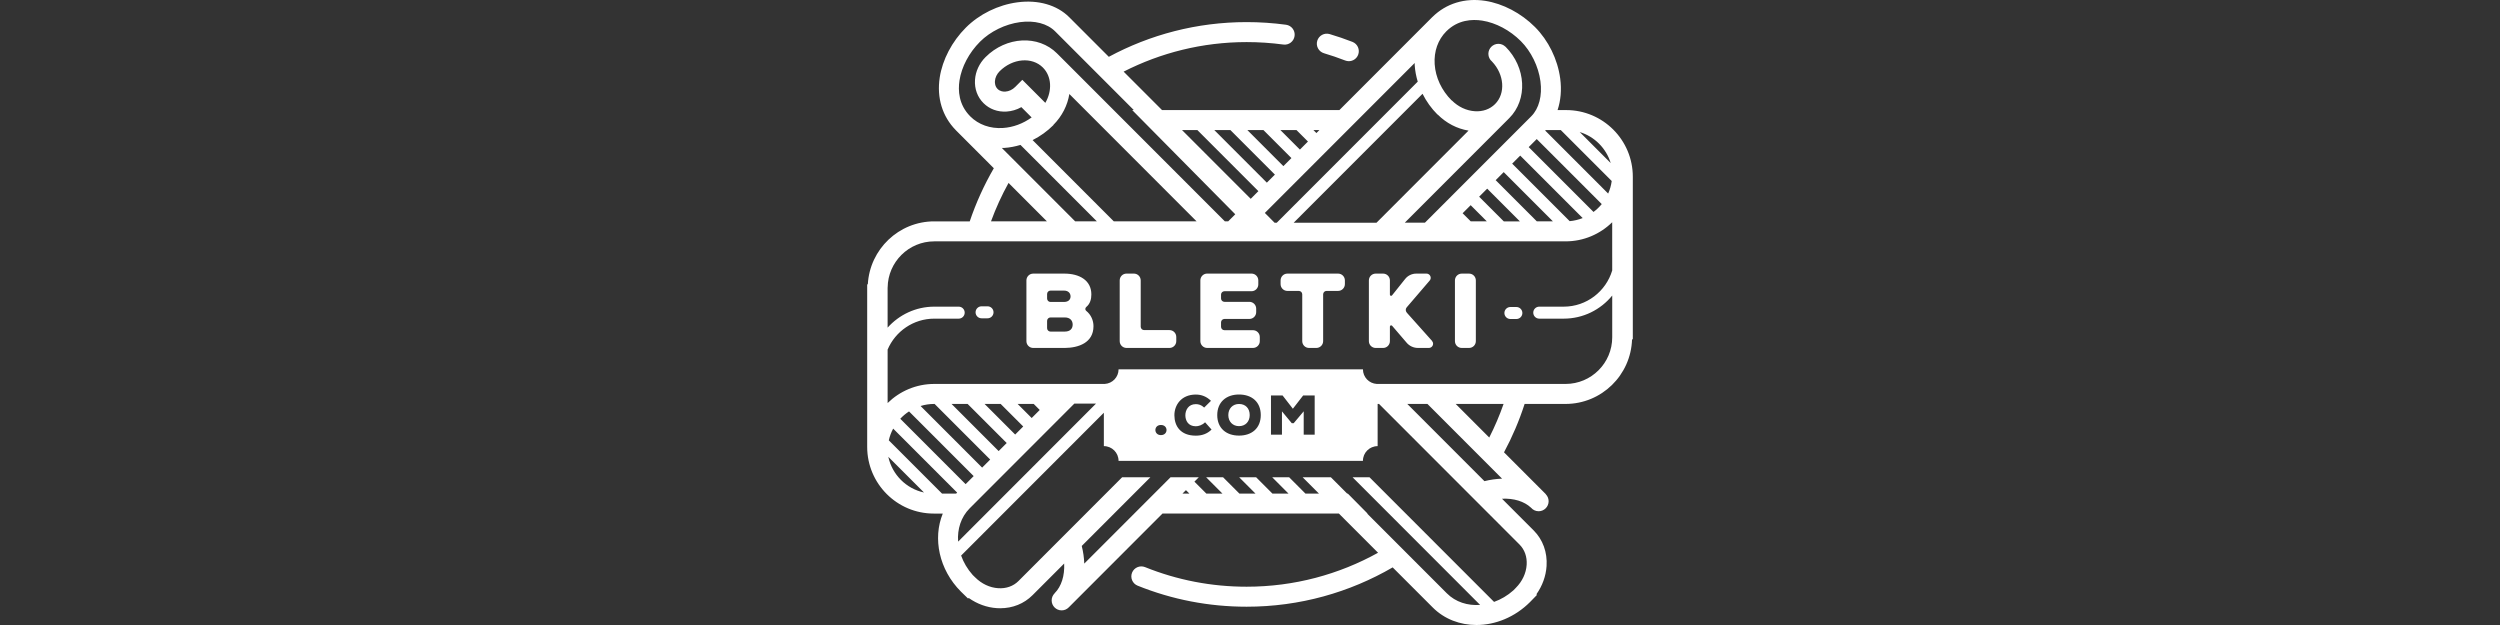 <svg width="320" height="80" viewBox="0 0 320 80" fill="none" xmlns="http://www.w3.org/2000/svg">
<rect x="0" y="0" width="320" height="80" fill="#333333" stroke="none"/>
<path fill-rule="evenodd" clip-rule="evenodd" d="M200.478 14.089H199.369C199.771 12.877 199.901 11.502 199.707 10.049C199.376 7.582 198.198 5.181 196.473 3.455C194.698 1.678 192.377 0.459 190.101 0.107C187.501 -0.294 185.106 0.441 183.355 2.171L183.352 2.168L171.443 14.089H148.74L143.824 9.169C148.556 6.757 153.904 5.387 159.57 5.387C161.142 5.387 162.723 5.493 164.269 5.702C164.969 5.798 165.611 5.305 165.707 4.605C165.803 3.905 165.311 3.262 164.611 3.167C162.951 2.943 161.255 2.829 159.57 2.829C153.192 2.829 147.188 4.441 141.928 7.272L136.863 2.204C135.297 0.636 132.876 -0.059 130.22 0.299C127.757 0.629 125.356 1.808 123.631 3.534C121.855 5.309 120.637 7.634 120.286 9.912C119.886 12.517 120.618 14.91 122.348 16.664L122.346 16.666L127.21 21.534C125.968 23.677 124.931 25.952 124.127 28.335H119.584C115.043 28.334 111.33 31.908 111.081 36.392H111V57.205C111 61.909 114.825 65.737 119.525 65.737H120.677C119.377 68.906 120.184 72.906 122.998 75.724L123.914 76.616L123.991 76.538C125.069 77.304 126.317 77.76 127.603 77.843C127.747 77.851 127.89 77.856 128.03 77.856C129.625 77.856 131.079 77.27 132.163 76.185L136.214 72.131C136.287 73.684 135.871 75.056 134.983 75.943L134.989 75.948C134.757 76.178 134.612 76.498 134.612 76.852C134.612 77.557 135.184 78.128 135.89 78.128C136.248 78.128 136.57 77.98 136.801 77.742L148.798 65.735H171.378L176.391 70.752C171.4 73.52 165.665 75.099 159.566 75.099C155.072 75.099 150.699 74.255 146.567 72.591C145.911 72.327 145.168 72.645 144.903 73.3C144.64 73.956 144.957 74.7 145.613 74.965C150.048 76.752 154.744 77.659 159.566 77.659C166.375 77.659 172.76 75.823 178.262 72.626L183.387 77.753C184.89 79.259 186.898 80 188.982 80C191.389 80 193.898 79.009 195.842 77.064L196.734 76.147L196.658 76.07C197.422 74.99 197.878 73.742 197.961 72.454C198.075 70.693 197.486 69.072 196.305 67.89L192.253 63.836C193.76 63.766 195.091 64.16 195.979 64.994C196.213 65.265 196.557 65.439 196.943 65.439C197.651 65.439 198.224 64.866 198.224 64.158C198.224 63.81 198.085 63.499 197.862 63.267L197.872 63.259L197.836 63.223L192.514 57.897C193.571 55.931 194.456 53.859 195.151 51.704H200.39C205.002 51.704 208.762 48.016 208.902 43.432H209V22.622C209.002 17.916 205.177 14.09 200.476 14.09L200.478 14.089ZM169.471 6.815C170.382 7.086 171.297 7.398 172.188 7.744C172.34 7.804 172.497 7.831 172.651 7.831C173.162 7.831 173.646 7.522 173.842 7.015C174.097 6.355 173.77 5.615 173.112 5.36C172.155 4.988 171.176 4.652 170.195 4.362C169.516 4.163 168.807 4.549 168.606 5.225C168.406 5.902 168.793 6.614 169.47 6.815H169.471ZM160.382 42.266H156.73C156.487 42.266 156.293 42.071 156.293 41.831V41.261C156.293 41.02 156.488 40.825 156.729 40.825H159.921C160.401 40.825 160.792 40.435 160.792 39.954V39.507C160.792 39.026 160.401 38.635 159.921 38.635H156.729C156.487 38.635 156.293 38.442 156.293 38.201V37.713C156.293 37.471 156.488 37.277 156.729 37.277H160.193C160.673 37.277 161.063 36.886 161.063 36.406V35.89C161.063 35.41 160.673 35.019 160.193 35.019H154.515C154.035 35.019 153.646 35.41 153.646 35.89V43.665C153.646 44.145 154.036 44.536 154.516 44.536H160.384C160.864 44.536 161.254 44.145 161.254 43.665V43.136C161.253 42.656 160.864 42.266 160.384 42.266H160.382ZM146.446 42.252H149.691H149.692C150.172 42.252 150.561 42.643 150.563 43.124V43.666C150.563 44.146 150.172 44.537 149.692 44.537H144.191C143.712 44.537 143.322 44.146 143.322 43.666V35.891C143.322 35.411 143.711 35.02 144.191 35.02H145.141C145.621 35.02 146.011 35.411 146.011 35.891V41.818C146.011 42.057 146.206 42.252 146.446 42.252ZM139.052 39.285C138.894 39.414 138.869 39.658 139.029 39.786L139.031 39.786C139.659 40.286 139.966 41.029 139.966 41.751C139.966 43.886 138.026 44.525 136.285 44.538H132.25C131.772 44.538 131.381 44.149 131.381 43.668V35.893C131.381 35.413 131.769 35.022 132.249 35.022H136.244C138.147 35.022 139.693 35.866 139.693 37.686C139.693 38.271 139.55 38.876 139.052 39.285ZM134.464 37.197C134.224 37.197 134.029 37.392 134.029 37.632V37.632V38.215C134.029 38.455 134.224 38.651 134.464 38.651H136.176C136.733 38.651 137.032 38.365 137.032 37.944C137.032 37.522 136.732 37.197 136.202 37.197H134.464ZM136.297 42.443H134.464C134.224 42.443 134.028 42.248 134.028 42.007V41.07C134.028 40.829 134.224 40.633 134.463 40.633H136.296C136.962 40.633 137.302 41.028 137.302 41.545C137.302 42.074 136.975 42.442 136.296 42.442L136.297 42.443ZM164.785 35.022H171.277L171.276 35.021C171.757 35.021 172.146 35.411 172.146 35.892V36.366C172.146 36.847 171.756 37.237 171.276 37.237H169.797C169.557 37.237 169.362 37.432 169.362 37.673V43.667C169.362 44.148 168.973 44.537 168.493 44.537H167.556C167.076 44.537 166.687 44.148 166.687 43.667V37.673C166.687 37.432 166.492 37.238 166.251 37.238H164.785C164.305 37.238 163.915 36.849 163.915 36.367V35.893C163.915 35.412 164.305 35.022 164.785 35.022ZM188.038 35.022H187.102C186.622 35.022 186.232 35.412 186.232 35.893V43.667C186.232 44.148 186.622 44.537 187.102 44.537H188.038C188.519 44.537 188.908 44.148 188.908 43.667V35.893C188.908 35.411 188.519 35.022 188.038 35.022ZM183.311 43.645L183.301 43.641V43.645C183.381 43.74 183.435 43.859 183.435 43.994C183.435 44.294 183.191 44.536 182.892 44.536H181.494C180.943 44.536 180.415 44.295 180.058 43.877L178.191 41.699C178.092 41.585 177.907 41.656 177.907 41.805V43.667C177.907 44.147 177.517 44.538 177.037 44.538H176.088C175.608 44.538 175.217 44.147 175.217 43.667V35.892C175.217 35.411 175.608 35.021 176.088 35.021H177.036C177.516 35.021 177.907 35.411 177.907 35.892V37.713C177.907 37.856 178.086 37.927 178.175 37.816C178.728 37.128 179.304 36.405 179.859 35.707C180.202 35.276 180.725 35.022 181.274 35.022H182.587C182.886 35.022 183.13 35.265 183.13 35.565C183.13 35.723 183.061 35.862 182.955 35.959L182.957 35.961L180.049 39.353C179.881 39.55 179.909 39.84 180.081 40.032C181.122 41.181 182.258 42.45 183.311 43.645ZM126.407 39.208H125.64C125.217 39.208 124.873 39.551 124.873 39.975C124.873 40.399 125.217 40.743 125.64 40.743H126.407C126.83 40.743 127.171 40.4 127.171 39.975C127.173 39.552 126.83 39.208 126.407 39.208ZM193.33 39.297H194.097H194.098C194.521 39.297 194.864 39.642 194.864 40.065C194.864 40.488 194.52 40.833 194.097 40.833H193.33C192.907 40.833 192.563 40.489 192.563 40.065C192.563 39.641 192.907 39.297 193.33 39.297ZM158.593 51.709C159.425 51.709 159.962 52.266 159.962 53.127V53.128C159.962 53.96 159.422 54.547 158.593 54.547C157.791 54.547 157.224 53.966 157.224 53.127C157.224 52.295 157.784 51.709 158.593 51.709ZM202.204 16.902L206.172 20.873V20.872C205.591 18.978 204.1 17.476 202.204 16.902ZM197.801 16.698C197.81 16.69 197.817 16.681 197.824 16.672C197.832 16.664 197.839 16.655 197.847 16.647H199.779L206.3 23.169C206.223 23.734 206.07 24.273 205.844 24.776L197.786 16.713L197.802 16.698H197.801ZM190.36 24.147L189.33 25.178V25.179L192.484 28.335H194.545L190.36 24.147ZM190.314 28.334H188.256L187.215 27.295L188.246 26.264L190.314 28.334ZM192.475 22.031L191.445 23.062L196.715 28.334H198.774L192.475 22.031ZM193.558 20.945L194.588 19.916L202.582 27.913C202.058 28.119 201.5 28.256 200.918 28.307L193.56 20.948L193.558 20.945ZM196.702 17.8L195.673 18.829L195.673 18.829L203.97 27.13C204.361 26.837 204.715 26.501 205.024 26.123L196.702 17.8ZM185.126 4.013C186.618 2.521 188.441 2.442 189.714 2.637C191.464 2.908 193.269 3.867 194.668 5.265C195.983 6.582 196.921 8.499 197.175 10.391C197.425 12.252 196.994 13.892 195.995 14.892L182.39 28.505H179.811L193.097 15.209L193.093 15.205C193.104 15.194 193.116 15.184 193.128 15.174C193.144 15.16 193.16 15.146 193.174 15.132C195.568 12.738 195.354 8.627 192.7 5.971L192.692 5.979C192.46 5.751 192.144 5.61 191.794 5.61C191.086 5.61 190.512 6.185 190.512 6.894C190.512 7.291 190.695 7.641 190.978 7.876C192.554 9.535 192.735 11.953 191.367 13.323C190.713 13.978 189.794 14.303 188.78 14.237C187.702 14.167 186.653 13.675 185.829 12.849L185.816 12.862C184.523 11.568 183.748 9.915 183.638 8.213C183.532 6.571 184.061 5.081 185.126 4.012L185.126 4.013ZM184.021 14.658L184.008 14.67L184.006 14.671C183.211 13.876 182.569 12.971 182.085 12.004L165.594 28.506H176.195L187.974 16.718C186.51 16.482 185.125 15.764 184.021 14.658ZM181.079 8.063L181.079 8.064L161.9 27.256L163.146 28.508H163.426L181.47 10.45C181.267 9.775 181.131 9.082 181.085 8.379C181.081 8.318 181.081 8.258 181.081 8.198C181.081 8.153 181.081 8.109 181.079 8.064L181.083 8.061L181.079 8.063ZM168.501 17.031L168.886 16.648H168.116L168.501 17.031ZM165.949 16.648L167.418 18.117L166.388 19.148L163.89 16.648H165.948H165.949ZM165.303 20.234L161.719 16.648H159.661L164.273 21.265L165.303 20.234ZM157.49 16.648L163.188 22.35L162.157 23.38L155.43 16.648H157.49V16.648ZM161.074 24.466L153.262 16.648H151.298L160.092 25.449L161.074 24.466ZM124.19 14.89C122.699 13.398 122.62 11.571 122.815 10.3C123.085 8.55 124.042 6.742 125.44 5.342C126.756 4.025 128.671 3.087 130.561 2.834C132.422 2.582 134.059 3.014 135.057 4.013L145.126 14.088H144.919L158.114 27.427L157.209 28.333H156.783L135.377 6.914L135.372 6.918C135.363 6.908 135.355 6.898 135.346 6.888L135.346 6.888C135.331 6.871 135.316 6.853 135.299 6.837C132.907 4.443 128.801 4.655 126.147 7.311C125.348 8.111 124.87 9.145 124.799 10.226C124.726 11.368 125.111 12.424 125.883 13.196C126.655 13.967 127.703 14.353 128.85 14.28C129.509 14.237 130.152 14.042 130.734 13.714L132.05 15.032C130.948 15.825 129.681 16.297 128.384 16.381C126.746 16.489 125.256 15.958 124.188 14.892L124.19 14.89ZM134.839 16.011C134.045 16.806 133.14 17.448 132.174 17.932H132.173L142.568 28.334H153.165L136.876 12.032C136.648 13.455 135.962 14.859 134.826 15.997L134.839 16.011ZM140.4 28.334H137.623L128.235 18.939C128.28 18.938 128.324 18.938 128.368 18.938H128.368H128.368C128.429 18.937 128.489 18.937 128.55 18.934C129.253 18.888 129.946 18.751 130.621 18.549L140.4 28.334ZM129.954 11.122L130.857 10.217V10.218L133.802 13.166C134.696 11.624 134.621 9.777 133.491 8.646C132.096 7.248 129.61 7.462 127.952 9.12C127.594 9.48 127.38 9.931 127.35 10.39C127.336 10.621 127.36 11.055 127.69 11.386C128.021 11.716 128.458 11.741 128.685 11.725C129.145 11.696 129.595 11.48 129.954 11.122ZM129.094 23.416L134.007 28.334H126.848C127.472 26.629 128.225 24.986 129.094 23.416ZM118.272 63.041L113.704 58.472L113.703 58.471C114.198 60.752 115.992 62.551 118.272 63.041ZM122.391 63.178H120.579L113.766 56.363C113.886 55.834 114.075 55.329 114.326 54.862L122.514 63.053L122.391 63.179V63.178ZM129.942 55.622L130.973 54.59H130.972L128.087 51.706H126.029L129.942 55.622ZM130.257 51.705H132.318L133.086 52.475L132.056 53.507L130.258 51.706L130.257 51.705ZM127.827 57.738L128.858 56.707H128.857L123.857 51.705H121.799L127.827 57.738ZM126.743 58.824L125.713 59.854L117.833 51.968C118.387 51.797 118.975 51.704 119.585 51.704H119.629L126.744 58.823L126.743 58.824ZM123.599 61.971L124.629 60.941V60.939L116.356 52.661C115.944 52.928 115.569 53.243 115.235 53.601L123.599 61.971ZM122.639 69.328C122.521 67.734 123.001 66.188 124.118 65.068L137.514 51.662H140.288L122.639 69.329V69.328ZM151.8 62.737L151.358 63.179L151.357 63.18H152.243L151.8 62.737ZM194.5 69.702C195.155 70.356 195.479 71.277 195.413 72.291C195.344 73.371 194.852 74.419 194.027 75.245L193.721 75.559C192.966 76.237 192.116 76.728 191.24 77.043L175.295 61.088H173.127L189.452 77.427C187.86 77.545 186.315 77.066 185.197 75.946L174.996 65.737H175.05L172.52 63.179H172.438L170.351 61.088H166.736L168.825 63.179H167.097L165.009 61.088H162.841L164.928 63.179H162.87L160.782 61.088H158.612L160.701 63.179H158.643L156.552 61.088H154.384L156.473 63.179H154.413L152.886 61.651L153.449 61.089H149.831L138.785 72.141C138.762 71.406 138.655 70.648 138.464 69.882L147.253 61.086H143.637L130.358 74.378C129.703 75.031 128.785 75.358 127.769 75.29C126.691 75.221 125.644 74.728 124.819 73.902L124.504 73.596C123.829 72.841 123.337 71.991 123.023 71.113L141.293 52.83V57.104C142.334 57.104 143.175 57.948 143.175 58.988H174.454C174.454 57.948 175.298 57.105 176.337 57.105V51.704H176.516L194.499 69.701L194.5 69.702ZM148.598 54.397C149.56 54.397 149.551 55.694 148.598 55.694C147.66 55.694 147.646 54.397 148.598 54.397ZM153.067 54.562C153.403 54.562 153.891 54.419 154.249 54.052L155.079 54.984C154.513 55.544 153.825 55.764 153.066 55.764C151.095 55.764 150.33 54.525 150.322 53.163C150.314 51.873 151.182 50.503 153.065 50.503C153.789 50.503 154.44 50.755 155.006 51.306L154.133 52.169C153.775 51.823 153.401 51.729 153.065 51.729C152.099 51.729 151.719 52.519 151.726 53.17C151.732 53.823 152.077 54.562 153.065 54.562H153.067ZM158.593 50.496C156.953 50.496 155.808 51.478 155.808 53.127H155.807C155.807 54.805 156.953 55.757 158.593 55.757C160.242 55.757 161.379 54.805 161.379 53.127C161.379 51.457 160.242 50.496 158.593 50.496ZM165.594 54.167H165.344L164.091 52.654V55.637H162.685V50.618H164.169L165.487 52.318L166.805 50.618H168.279V55.637H166.874V52.647L165.595 54.167H165.594ZM180.133 51.704L190.007 61.587H190.008C190.774 61.397 191.532 61.291 192.267 61.268L182.712 51.704H180.133ZM190.624 56.004L186.329 51.705H192.458C191.94 53.185 191.327 54.62 190.624 56.004ZM206.363 34.615V32.928L206.361 32.93V28.447C204.821 29.959 202.713 30.894 200.392 30.894H119.585C116.316 30.894 113.658 33.535 113.619 36.796H113.614V41.938C115.085 40.294 117.213 39.252 119.585 39.252H122.714C123.138 39.252 123.481 39.595 123.481 40.019C123.481 40.444 123.137 40.787 122.714 40.787H119.586C116.906 40.787 114.604 42.423 113.615 44.746V51.59C115.155 50.078 117.264 49.144 119.586 49.144H141.404C142.389 49.087 143.177 48.275 143.177 47.272H174.456C174.456 48.275 175.241 49.087 176.229 49.144H200.396C203.689 49.144 206.365 46.465 206.365 43.171V37.829C204.893 39.633 202.657 40.787 200.154 40.787H197.025C196.601 40.787 196.257 40.444 196.257 40.02C196.257 39.596 196.601 39.252 197.024 39.252H200.152C203.084 39.252 205.565 37.294 206.363 34.615Z" fill="white"/>
</svg>
